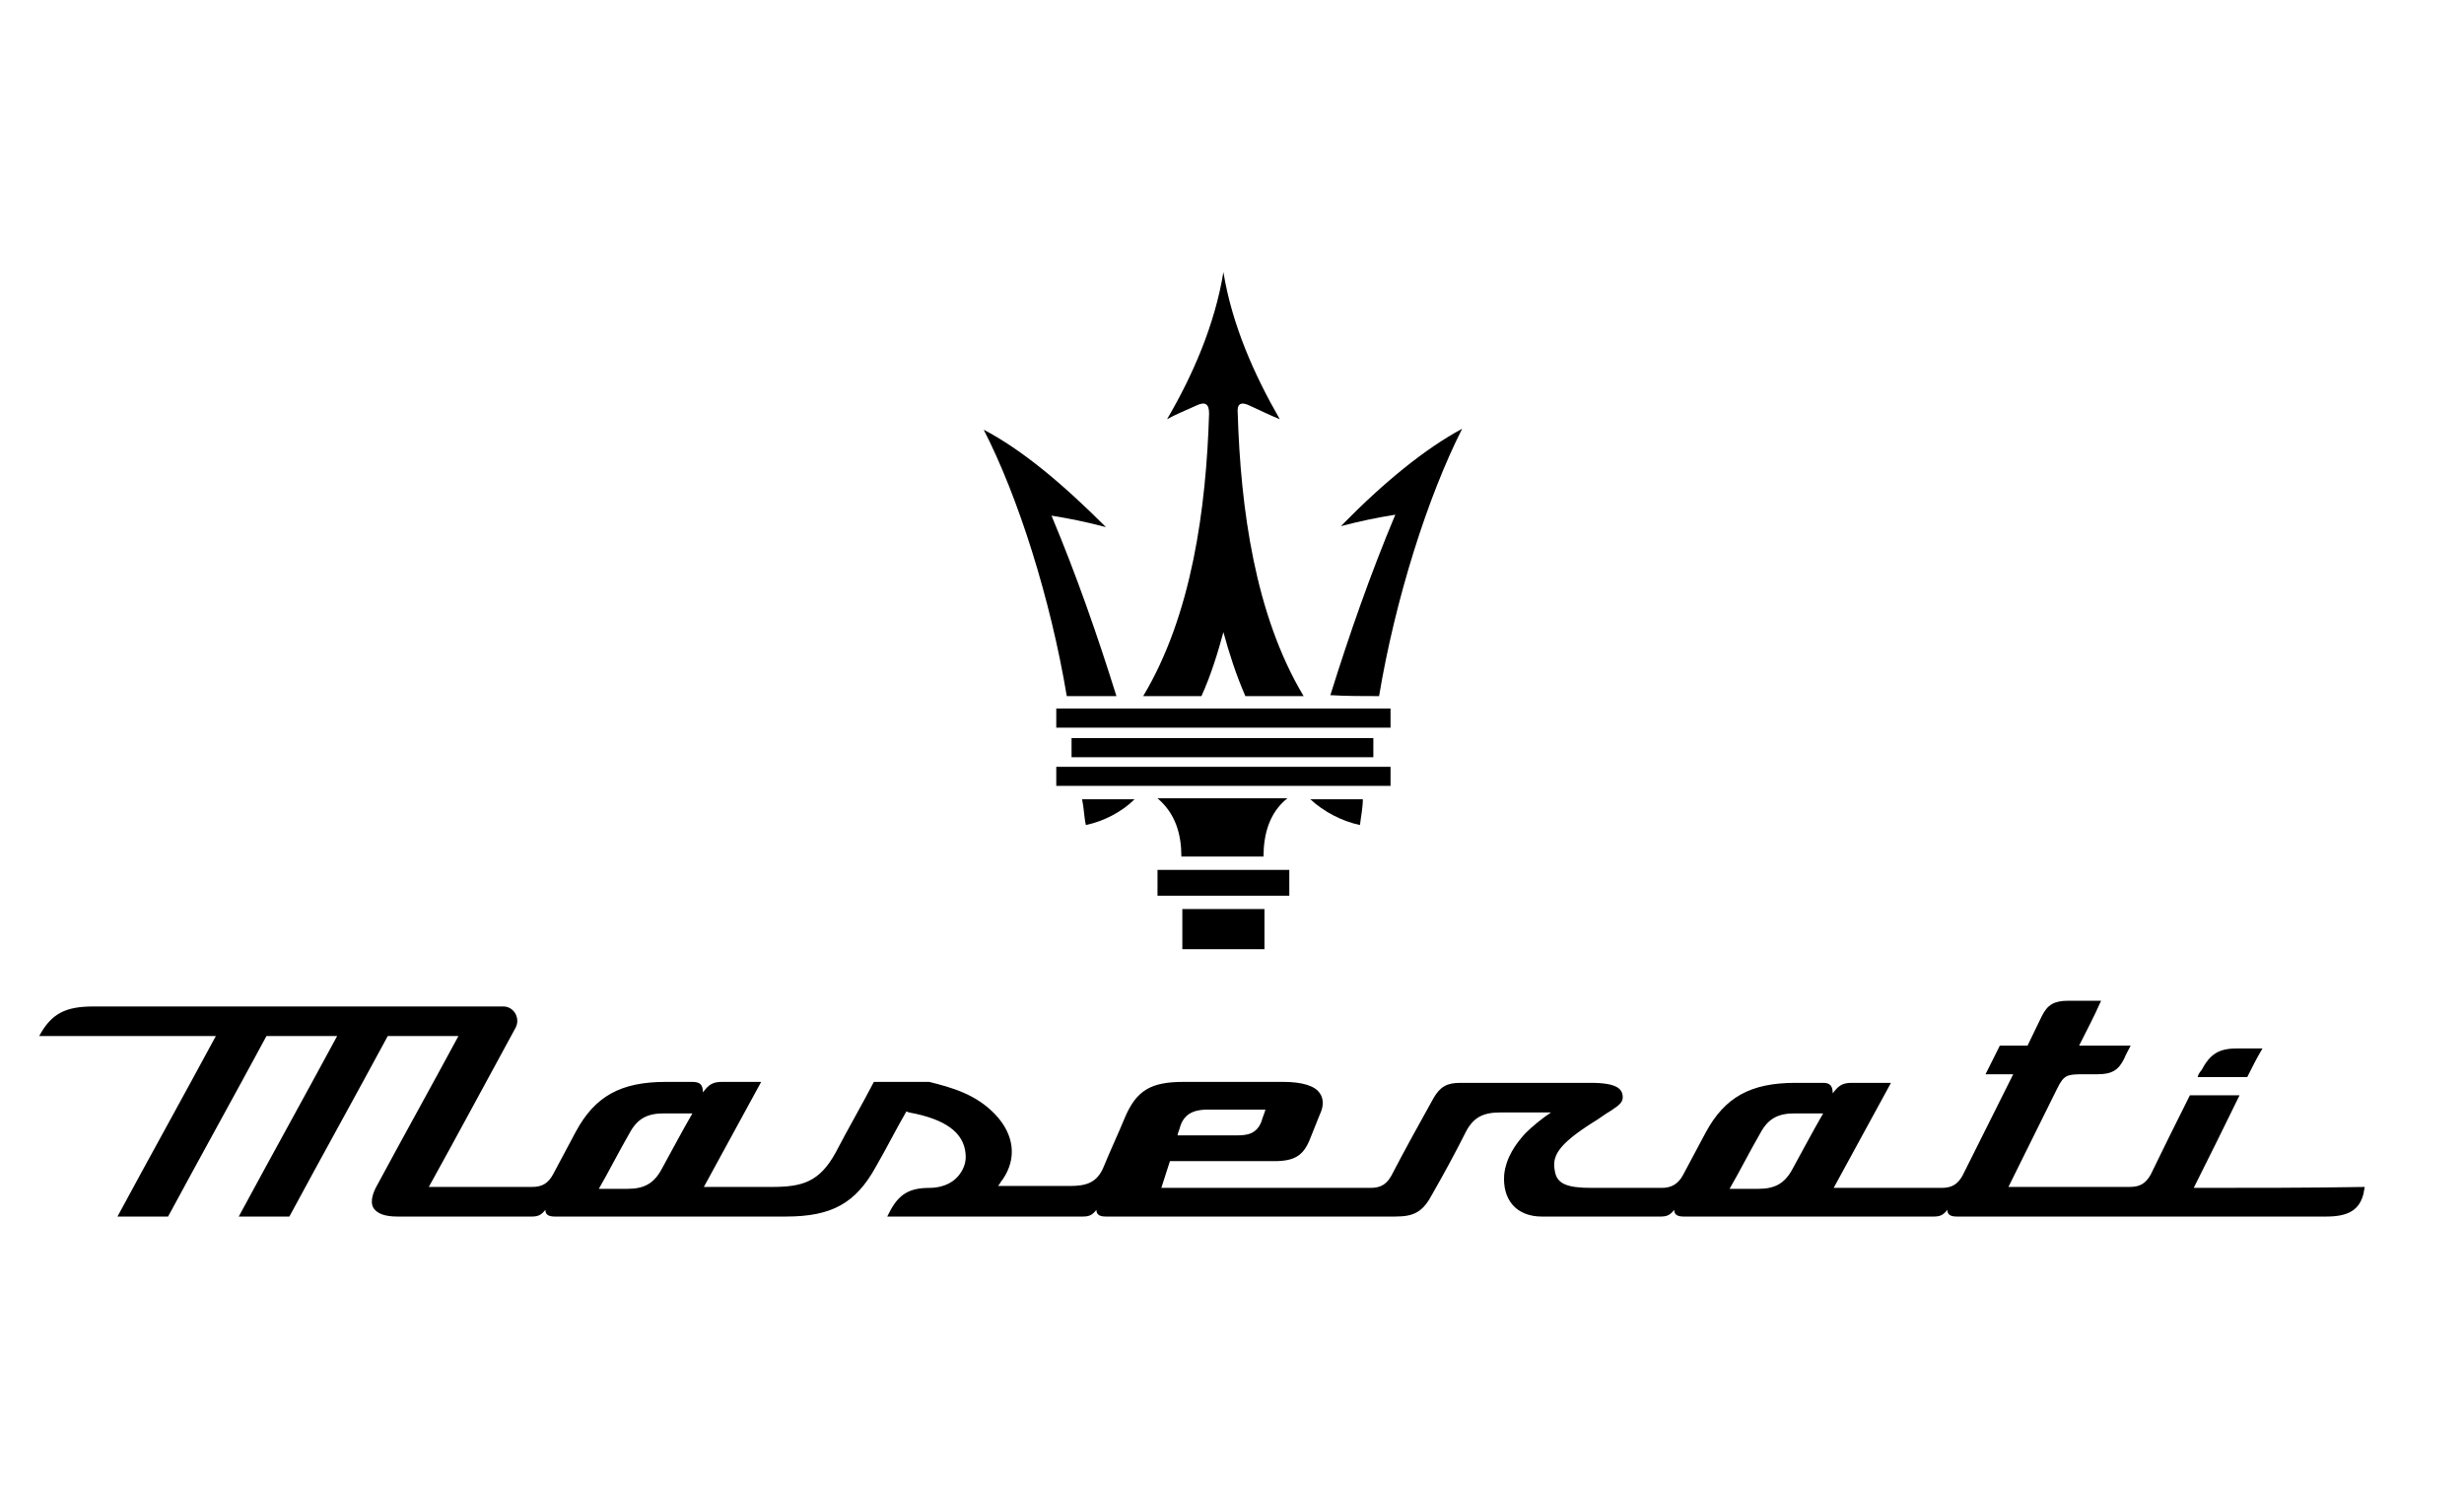 <?xml version="1.0" encoding="utf-8"?>
<!-- Generator: Adobe Illustrator 22.1.0, SVG Export Plug-In . SVG Version: 6.00 Build 0)  -->
<svg version="1.1" id="Layer_1" xmlns="http://www.w3.org/2000/svg" xmlns:xlink="http://www.w3.org/1999/xlink" x="0px" y="0px"
	 width="258px" height="156px" viewBox="0 0 258 156" style="enable-background:new 0 0 258 156;" xml:space="preserve">
<title>porsche-marque-rgb-digital_S-L_R</title>
<g id="Layer_x0020_1">
	<path d="M235.3,112.8c-1.7,0-3.5,0-5.2,0c0.1-0.3,0.2-0.5,0.4-0.7c0.9-1.7,1.8-2.3,3.7-2.3c0.9,0,1.8,0,2.7,0
		C236.3,110.8,235.8,111.8,235.3,112.8z"/>
	<path d="M229.7,124.4c1.6-3.2,3.2-6.4,4.8-9.7c-1.7,0-3.5,0-5.2,0c-1.4,2.8-2.8,5.6-4.1,8.3c-0.5,0.9-1.1,1.3-2.2,1.3
		c-4.2,0-8.5,0-12.7,0c1.7-3.4,3.4-6.9,5.1-10.3c0.7-1.4,1-1.5,2.7-1.5c0.5,0,1,0,1.5,0c1.5,0,2.2-0.4,2.8-1.6
		c0.2-0.5,0.5-1,0.7-1.4c-1.8,0-3.6,0-5.4,0c0.8-1.6,1.6-3.1,2.3-4.7c-1.1,0-2.3,0-3.4,0c-1.5,0-2.2,0.4-2.8,1.6
		c-0.5,1-1,2.1-1.5,3.1c-1,0-1.9,0-2.9,0c-0.5,1-1,2-1.5,3c1,0,1.9,0,2.9,0c-0.6,1.2-4.7,9.4-5.3,10.6c-0.5,0.9-1.1,1.3-2.2,1.3
		c-3.8,0-7.5,0-11.3,0c2-3.7,4-7.3,6-11c-1.4,0-2.8,0-4.1,0c-1,0-1.4,0.3-2,1.1c0-0.8-0.3-1.1-1-1.1c-1,0-1.9,0-2.9,0
		c-4.7,0-7.4,1.5-9.4,5.2c-0.8,1.5-1.6,3-2.4,4.5c-0.5,0.9-1.2,1.3-2.2,1.3c-2.4,0-4.8,0-7.3,0c-2.6,0-3.7-0.4-3.9-1.8
		c-0.3-1.5,0.3-2.7,3.9-5c0.7-0.4,1.3-0.9,2-1.3c0.9-0.6,1.3-0.9,1.2-1.6c-0.1-0.6-0.5-1.3-3.3-1.3c-4.6,0-9.1,0-13.7,0
		c-1.4,0-2.1,0.4-2.8,1.6c-1.5,2.7-3,5.4-4.4,8.1c-0.5,0.9-1.1,1.3-2.2,1.3c-7.3,0-14.6,0-21.9,0c0.3-0.9,0.6-1.9,0.9-2.8
		c3.7,0,7.3,0,10.9,0c2.2,0,3.1-0.6,3.8-2.4c0.3-0.8,0.7-1.7,1-2.5c0.3-0.6,0.5-1.5,0-2.2c-0.5-0.8-1.9-1.2-3.8-1.2
		c-3.5,0-7,0-10.5,0c-3.4,0-4.9,0.9-6.1,3.7c-0.7,1.7-1.5,3.4-2.2,5.1c-0.7,1.8-1.9,2.1-3.6,2.1c-2.5,0-5,0-7.5,0
		c0.2-0.2,0.3-0.5,0.5-0.7c1.5-2.2,1.2-4.7-0.8-6.8c-2-2.1-4.5-2.8-6.9-3.4c-1.9,0-3.9,0-5.8,0c-1.3,2.5-2.7,4.9-4,7.4
		c-1.7,3.1-3.5,3.6-6.7,3.6c-2.4,0-4.7,0-7.1,0c2-3.7,4-7.3,6-11c-1.4,0-2.8,0-4.1,0c-1,0-1.4,0.3-2,1.1c0-0.8-0.3-1.1-1.1-1.1
		c-0.9,0-1.9,0-2.8,0c-4.7,0-7.4,1.5-9.4,5.2c-0.8,1.5-1.6,3-2.4,4.5c-0.5,0.9-1.1,1.3-2.2,1.3c-3.6,0-7.2,0-10.8,0
		c3.1-5.6,6.1-11.2,9.1-16.7c0.5-1-0.2-2.2-1.3-2.2c-14.3,0-28.6,0-42.9,0c-2.9,0-4.4,0.7-5.7,3.1c6.2,0,12.3,0,18.5,0
		c-3.4,6.3-6.9,12.6-10.3,18.9c1.8,0,3.6,0,5.3,0c3.4-6.3,6.9-12.6,10.3-18.9c2.5,0,5,0,7.4,0c-3.4,6.3-6.9,12.6-10.3,18.9
		c1.8,0,3.6,0,5.3,0c3.4-6.3,6.9-12.6,10.3-18.9c2.5,0,5,0,7.4,0c-2.8,5.2-5.7,10.4-8.5,15.6c-0.4,0.7-0.8,1.7-0.4,2.4
		c0.4,0.6,1.2,0.9,2.5,0.9c4.7,0,9.4,0,14.1,0c0.7,0,1-0.2,1.4-0.7c0,0.6,0.5,0.7,1,0.7c8.1,0,16.1,0,24.2,0c4.8,0,7.3-1.4,9.4-5.2
		c1.1-1.9,2.1-3.9,3.2-5.8c0,0,0.3,0.1,0.3,0.1c3.8,0.7,5.7,2.1,5.9,4.3c0.1,0.9-0.2,1.7-0.8,2.4c-0.7,0.8-1.8,1.2-3,1.2
		c-2.4,0-3.4,0.9-4.4,3c6.8,0,13.6,0,20.5,0c0.7,0,1-0.2,1.4-0.7c0,0.6,0.5,0.7,1,0.7c10.1,0,20.2,0,30.3,0c2,0,2.9-0.5,3.9-2.4
		c1.2-2.1,2.4-4.3,3.5-6.5c0.8-1.5,1.8-2,3.6-2c1.8,0,3.6,0,5.3,0c-0.9,0.6-1.9,1.4-2.7,2.2c-1,1.1-2,2.5-2.2,4.3
		c-0.1,1.3,0.2,2.4,0.9,3.2c0.7,0.8,1.8,1.2,3,1.2c4.2,0,8.3,0,12.5,0c0.7,0,1-0.2,1.4-0.7c0,0.6,0.5,0.7,1,0.7c8.7,0,17.4,0,26.2,0
		c0.7,0,1-0.2,1.4-0.7c0,0.6,0.5,0.7,1,0.7c12.9,0,25.8,0,38.7,0c2.3,0,3.5-0.7,3.9-2.5c0-0.2,0.1-0.4,0.1-0.6
		C241.9,124.4,235.8,124.4,229.7,124.4z M123.6,117.9c0.5-1.5,1.8-1.7,2.9-1.7c2,0,4,0,6,0c-0.1,0.4-0.3,0.8-0.4,1.2
		c-0.5,1.4-1.6,1.5-2.6,1.5c-2.1,0-4.2,0-6.2,0C123.3,118.7,123.5,118.3,123.6,117.9z M69.3,122.4c-0.8,1.5-1.8,2.1-3.6,2.1
		c-1,0-2,0-3,0c1.1-1.9,2.1-3.9,3.2-5.8c0.8-1.5,1.8-2.1,3.6-2.1c1,0,2,0,3,0C71.4,118.5,70.4,120.4,69.3,122.4z M187.7,122.4
		c-0.8,1.5-1.8,2.1-3.6,2.1c-1,0-2,0-3,0c1.1-1.9,2.1-3.9,3.2-5.8c0.8-1.5,1.8-2.1,3.6-2.1c1,0,2,0,3,0
		C189.8,118.5,188.8,120.4,187.7,122.4z"/>
	<path d="M121.2,93.8c0-0.9,0-1.8,0-2.7c2.3,0,4.6,0,6.9,0l0,0c2.3,0,4.6,0,6.9,0c0,0.9,0,1.8,0,2.7c-2.3,0-4.6,0-6.9,0l0,0
		C125.8,93.8,123.5,93.8,121.2,93.8z"/>
	<g>
		<path d="M128.1,99.4c1.4,0,2.9,0,4.3,0c0-1.4,0-2.8,0-4.2c-1.4,0-2.9,0-4.3,0l0,0c-1.4,0-2.9,0-4.3,0c0,1.4,0,2.8,0,4.2
			C125.2,99.4,126.6,99.4,128.1,99.4L128.1,99.4z M128.1,99.4L128.1,99.4L128.1,99.4z"/>
	</g>
	<path d="M123.7,89.7c0-2.3-0.6-4.5-2.5-6.1c2.3,0,4.5,0,6.8,0l0,0c2.3,0,4.5,0,6.8,0c-1.9,1.5-2.5,3.8-2.5,6.1c-1.4,0-2.9,0-4.3,0
		l0,0C126.6,89.7,125.2,89.7,123.7,89.7z"/>
	<path d="M112.2,79.3c0-0.6,0-1.3,0-2c5.3,0,10.5,0,15.8,0l0,0c5.3,0,10.5,0,15.8,0c0,0.6,0,1.3,0,2c-5.2,0-10.5,0-15.8,0l0,0
		C122.8,79.3,117.5,79.3,112.2,79.3z"/>
	<path d="M113.7,86.4c1.9-0.4,3.8-1.4,5.1-2.7c-1.8,0-3.7,0-5.5,0C113.5,84.6,113.5,85.5,113.7,86.4z"/>
	<path d="M142.4,86.4c-1.9-0.4-3.8-1.4-5.2-2.7c1.9,0,3.7,0,5.5,0C142.7,84.6,142.5,85.5,142.4,86.4z"/>
	<path d="M111.7,72.9C110,62.7,106.6,52,103,45c4,2.1,8.2,5.6,12.8,10.2c-1.9-0.5-3.8-0.9-5.7-1.2c2.6,6.2,4.8,12.5,6.8,18.9
		C115.1,72.9,113.4,72.9,111.7,72.9z"/>
	<path d="M144.4,72.9c1.7-10.2,5.1-20.9,8.7-28c-3.9,2.1-8.2,5.6-12.7,10.2c1.9-0.5,3.8-0.9,5.7-1.2c-2.6,6.2-4.8,12.5-6.8,18.9
		C141,72.9,142.7,72.9,144.4,72.9z"/>
	<path d="M110.6,76.2c0-0.7,0-1.3,0-2c5.8,0,11.6,0,17.5,0l0,0c5.8,0,11.6,0,17.5,0c0,0.6,0,1.3,0,2c-5.8,0-11.6,0-17.5,0l0,0
		C122.2,76.2,116.4,76.2,110.6,76.2z"/>
	<path d="M122.2,43.9c2.7-4.6,5-9.9,5.9-15.4c0.9,5.5,3.2,10.7,5.9,15.4c-1-0.4-2-0.9-3.1-1.4c-1-0.5-1.4-0.2-1.3,0.8
		c0.3,9.9,1.8,21.1,6.9,29.6c-2,0-4,0-6.1,0c-1-2.3-1.7-4.5-2.3-6.7c-0.6,2.2-1.3,4.5-2.3,6.7c-2,0-4,0-6.1,0
		c5.1-8.5,6.6-19.7,6.9-29.6c0-1-0.4-1.3-1.4-0.8C124.1,43,123.1,43.4,122.2,43.9z"/>
	<path d="M110.6,82.3c0-0.7,0-1.3,0-2c5.8,0,11.6,0,17.5,0l0,0c5.8,0,11.6,0,17.5,0c0,0.7,0,1.3,0,2c-5.8,0-11.6,0-17.5,0l0,0
		C122.2,82.3,116.4,82.3,110.6,82.3z"/>
</g>
</svg>
